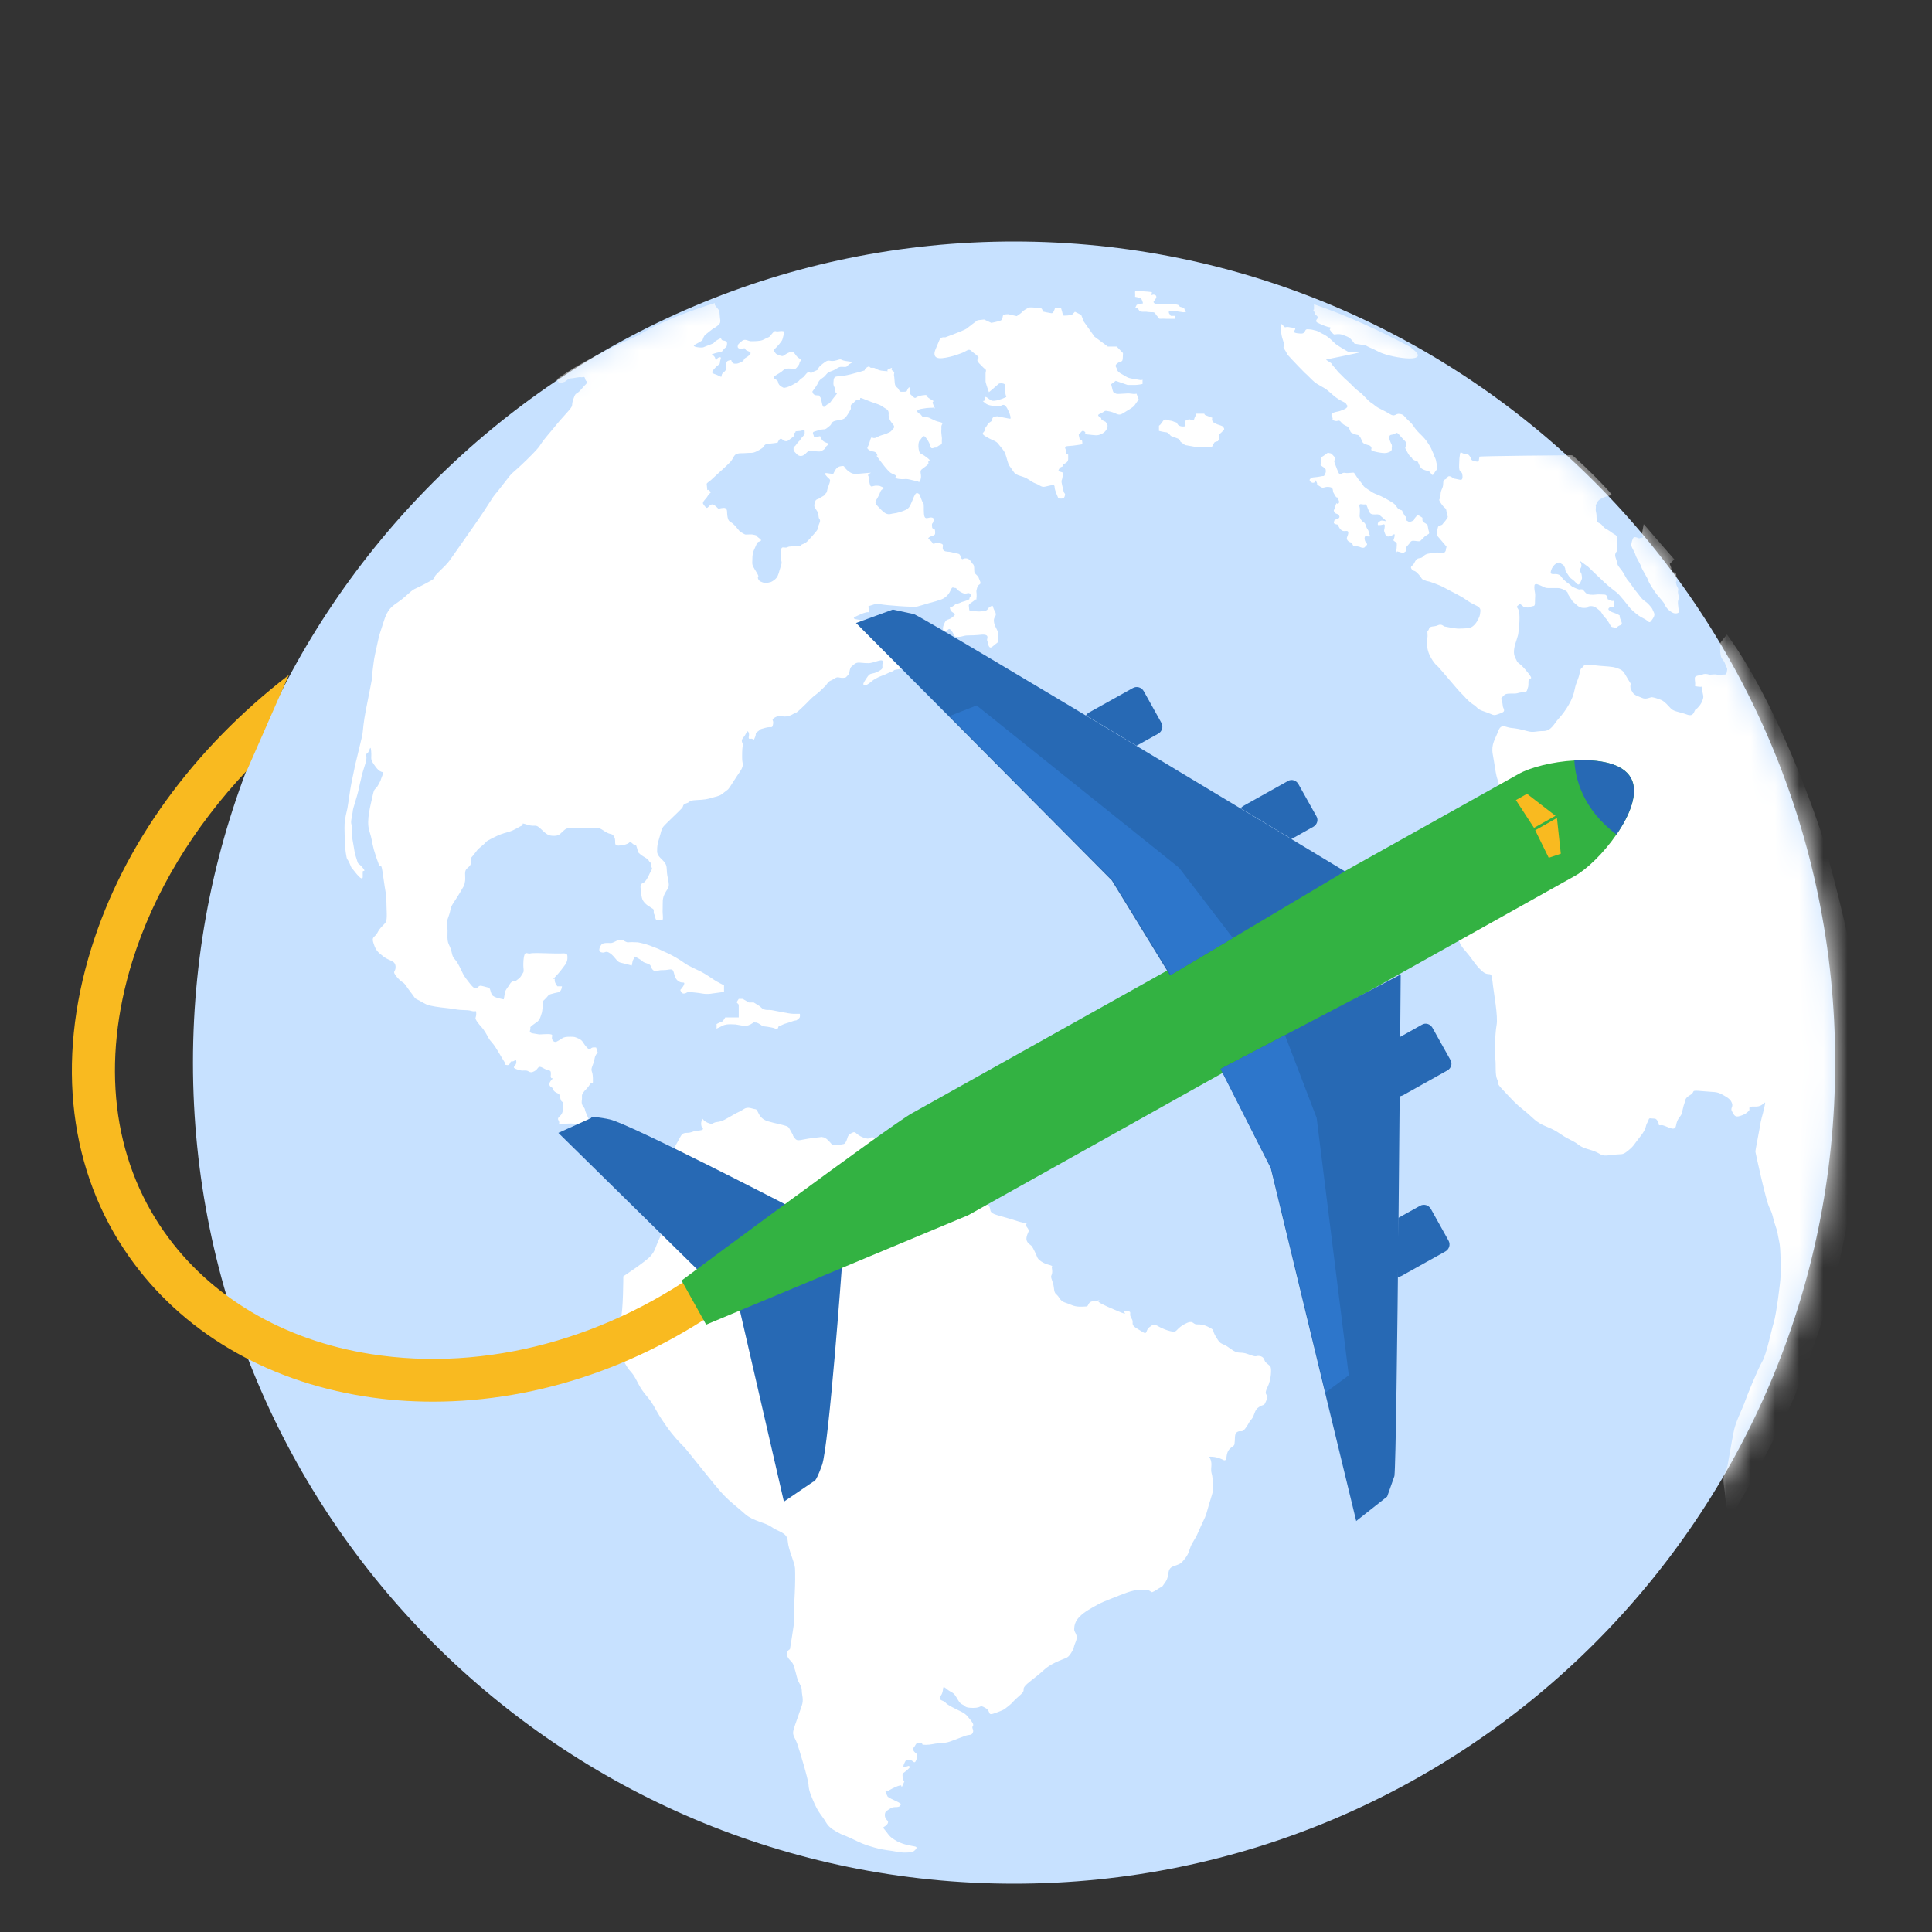 <svg xmlns="http://www.w3.org/2000/svg" fill="none" height="80" viewBox="0 0 80 80" width="80">
<rect x="0" y="0" width="80" height="80" fill="#333333" stroke="none"/>
<path d="M41.99 78C60.768 78 75.99 62.778 75.99 44C75.99 25.222 60.768 10 41.99 10C23.212 10 7.99 25.222 7.99 44C7.99 62.778 23.212 78 41.99 78Z" fill="#C7E1FF" />
<mask height="68" id="mask0_1_16" maskUnits="userSpaceOnUse" style="mask-type:luminance" width="69" x="7" y="10">
<path d="M41.99 78C60.768 78 75.99 62.778 75.99 44C75.99 25.222 60.768 10 41.99 10C23.212 10 7.99 25.222 7.99 44C7.99 62.778 23.212 78 41.99 78Z" fill="white" />
</mask>
<g mask="url(#mask0_1_16)">
<path d="M37.8 76.68C37.8 76.68 38.07 76.5 37.89 76.46C37.71 76.42 37.45 76.4 37.14 76.24C36.84 76.07 36.81 75.99 36.71 75.86C36.61 75.73 36.54 75.68 36.6 75.65C36.66 75.62 36.86 75.48 36.73 75.37C36.6 75.26 36.62 75.03 36.72 74.98C36.82 74.92 36.92 74.83 37.05 74.83C37.18 74.83 37.24 74.82 37.27 74.77C37.3 74.72 37.34 74.71 37.27 74.67C37.2 74.63 37.18 74.61 37.02 74.54C36.86 74.47 36.76 74.4 36.76 74.4C36.69 74.26 36.63 74.15 36.69 74.13C36.75 74.12 36.63 74.24 36.82 74.13C37.01 74.02 37.15 73.96 37.27 73.93C37.39 73.9 37.27 74.15 37.39 73.9C37.5 73.65 37.43 73.77 37.43 73.77C37.43 73.77 37.32 73.48 37.4 73.42C37.49 73.36 37.59 73.27 37.59 73.27L37.66 73.2C37.66 73.2 37.67 73.12 37.63 73.12C37.59 73.12 37.39 73.23 37.41 73.12C37.43 73.01 37.52 72.88 37.52 72.88C37.52 72.88 37.59 72.89 37.69 72.88C37.79 72.87 37.86 73.09 37.94 72.88C38.02 72.67 37.94 72.61 37.94 72.61C37.94 72.61 37.75 72.48 37.83 72.37C37.92 72.26 37.92 72.2 37.97 72.19C38.03 72.18 38.11 72.16 38.17 72.19C38.23 72.22 38.11 72.25 38.34 72.25C38.57 72.25 38.63 72.2 38.93 72.18C39.23 72.16 39.23 72.15 39.43 72.08C39.63 72.01 39.76 71.95 39.96 71.88C40.16 71.81 40.22 71.87 40.28 71.75C40.34 71.63 40.22 71.55 40.28 71.48C40.34 71.41 40.25 71.3 40.17 71.2C40.08 71.1 40.03 70.99 39.81 70.88C39.59 70.77 39.22 70.6 39.15 70.5C39.08 70.4 38.81 70.43 38.96 70.21C39.12 69.99 38.97 69.75 39.18 69.92C39.38 70.09 39.44 70.05 39.55 70.2C39.66 70.35 39.71 70.52 39.85 70.58C39.99 70.64 39.92 70.72 40.3 70.72C40.68 70.72 40.53 70.57 40.8 70.72C41.07 70.87 40.84 71.07 41.22 70.93C41.59 70.79 41.53 70.82 41.75 70.65C41.97 70.48 41.87 70.51 42.23 70.2C42.59 69.89 42.12 70.03 42.72 69.57C43.32 69.11 43.24 69.07 43.7 68.84C44.16 68.62 44.19 68.7 44.35 68.45C44.51 68.2 44.41 68.3 44.54 67.99C44.67 67.68 44.47 67.61 44.48 67.46C44.49 67.31 44.47 67.03 45.07 66.66C45.67 66.3 45.77 66.3 46.33 66.07C46.89 65.85 47 65.83 47.39 65.83C47.78 65.83 47.55 66.05 47.89 65.83C48.23 65.61 48.05 65.79 48.25 65.52C48.45 65.25 48.29 64.97 48.58 64.86C48.87 64.75 48.88 64.78 49.08 64.52C49.28 64.26 49.22 64.14 49.4 63.85C49.57 63.56 49.53 63.64 49.72 63.21C49.91 62.78 49.89 62.92 50.05 62.34C50.21 61.77 50.25 61.84 50.22 61.36C50.19 60.88 50.13 61.08 50.16 60.7C50.19 60.32 49.94 60.31 50.19 60.32C50.43 60.33 50.65 60.45 50.65 60.45C50.65 60.45 50.76 60.52 50.78 60.38C50.8 60.24 50.81 60.07 50.97 59.95C51.13 59.82 51.11 59.88 51.13 59.66C51.14 59.44 51.13 59.34 51.26 59.28C51.39 59.22 51.42 59.35 51.58 59.13C51.74 58.91 51.68 58.93 51.82 58.77C51.96 58.61 51.93 58.39 52.12 58.27C52.31 58.14 52.34 58.23 52.41 58.05C52.48 57.87 52.45 58.02 52.48 57.87C52.51 57.72 52.31 57.79 52.48 57.45C52.65 57.11 52.65 56.67 52.61 56.6C52.57 56.53 52.44 56.45 52.39 56.39C52.35 56.33 52.35 56.18 52.16 56.15C51.97 56.12 52.09 56.23 51.7 56.08C51.31 55.93 51.31 56.12 50.94 55.84C50.57 55.56 50.58 55.74 50.37 55.39C50.15 55.04 50.33 55.1 50.08 54.97C49.84 54.84 49.72 54.84 49.55 54.84C49.38 54.84 49.42 54.62 49.03 54.84C48.64 55.06 48.77 55.2 48.46 55.12C48.14 55.04 47.93 54.9 47.93 54.9C47.93 54.9 47.82 54.84 47.76 54.86C47.7 54.88 47.76 54.83 47.59 54.96C47.42 55.09 47.53 55.3 47.29 55.14C47.05 54.99 46.92 54.94 46.9 54.82C46.89 54.69 46.93 54.72 46.83 54.55C46.73 54.38 46.92 54.31 46.63 54.28C46.34 54.25 46.9 54.55 46.26 54.28C45.61 54.01 45.5 53.93 45.48 53.89C45.47 53.85 45.62 53.81 45.47 53.85C45.31 53.89 45.17 53.86 45.1 53.96C45.03 54.06 45.06 54.1 44.94 54.1C44.82 54.1 44.6 54.14 44.35 54.03C44.11 53.92 43.99 53.95 43.86 53.74C43.73 53.53 43.67 53.63 43.64 53.33C43.61 53.04 43.48 52.91 43.54 52.8C43.6 52.69 43.55 52.48 43.55 52.48C43.55 52.48 43.65 52.42 43.42 52.37C43.19 52.31 42.99 52.17 42.95 52.06C42.91 51.95 42.79 51.7 42.73 51.61C42.67 51.53 42.46 51.46 42.51 51.22C42.56 50.98 42.67 51 42.52 50.81C42.37 50.62 42.68 50.7 42.38 50.63C42.08 50.56 42.33 50.62 41.76 50.45C41.19 50.28 41.02 50.28 41 50.07C40.98 49.86 40.77 49.76 40.56 49.75C40.34 49.74 39.73 49.83 39.6 49.86C39.47 49.89 39.36 49.96 39.23 49.9C39.1 49.84 38.96 49.88 38.83 49.74C38.7 49.6 38.63 49.63 38.63 49.5C38.63 49.37 38.64 49.18 38.5 49.04C38.36 48.9 38.39 48.93 38.21 48.84C38.04 48.76 38.02 48.74 37.79 48.7C37.56 48.66 37.37 48.63 37.35 48.57C37.32 48.51 37.08 48.11 37.11 48C37.14 47.89 37.18 47.82 37.01 47.8C36.84 47.79 36.55 47.98 36.46 47.8C36.37 47.62 36.26 47.58 36.26 47.41C36.26 47.24 36.29 47.16 36.16 47.1C36.03 47.04 36.07 47.23 35.74 47.1C35.41 46.97 35.45 46.83 35.3 46.9C35.14 46.97 35.11 47.04 35.08 47.15C35.05 47.26 34.99 47.36 34.94 47.37C34.88 47.38 34.51 47.47 34.44 47.38C34.37 47.3 34.21 47.1 34.08 47.09C33.95 47.08 34.22 47.06 33.68 47.12C33.13 47.18 33.03 47.3 32.9 47.12C32.77 46.94 32.91 47.12 32.77 46.88C32.63 46.65 32.7 46.66 32.4 46.58C32.1 46.5 32.23 46.55 31.8 46.43C31.37 46.3 31.41 45.94 31.28 45.93C31.15 45.92 30.98 45.8 30.79 45.93C30.6 46.06 30.62 46.01 30.35 46.17C30.08 46.32 29.92 46.44 29.69 46.46C29.46 46.49 29.55 46.59 29.3 46.49C29.06 46.39 29.11 46.24 29.06 46.39C29 46.54 29.06 46.67 29.06 46.67C29.06 46.67 29.22 46.78 28.97 46.81C28.73 46.84 28.86 46.8 28.63 46.88C28.4 46.96 28.3 46.81 28.14 47.13C27.98 47.45 27.91 47.45 27.9 47.75C27.89 48.04 27.96 47.69 27.9 48.37C27.84 49.05 27.96 49.08 27.81 49.63C27.67 50.18 27.67 50.39 27.55 50.68C27.44 50.97 27.41 51.06 27.26 51.38C27.12 51.7 27.13 51.79 26.94 52.01C26.75 52.23 25.81 52.85 25.81 52.85C25.81 52.85 25.81 54.29 25.7 54.64C25.59 54.99 25.51 55.45 25.61 55.73C25.71 56.01 25.74 56.23 25.94 56.56C26.14 56.88 26.16 56.76 26.41 57.26C26.67 57.76 26.81 57.78 27.06 58.2C27.3 58.62 27.29 58.62 27.59 59.05C27.89 59.48 28.15 59.74 28.31 59.9C28.47 60.06 29.62 61.55 29.96 61.9C30.3 62.25 30.53 62.4 30.86 62.7C31.19 62.99 31.69 63.04 31.95 63.23C32.21 63.43 32.6 63.44 32.62 63.82C32.65 64.2 32.91 64.7 32.92 64.94C32.93 65.18 32.93 65.54 32.91 65.96C32.88 66.38 32.88 67.05 32.88 67.16C32.88 67.27 32.71 68.29 32.71 68.29C32.71 68.29 32.51 68.39 32.6 68.58C32.69 68.78 32.82 68.79 32.87 68.99C32.93 69.19 32.94 69.2 33 69.45C33.06 69.7 33.2 69.8 33.2 70C33.2 70.2 33.29 70.36 33.2 70.63C33.11 70.9 33.06 71.02 33.03 71.12C33 71.22 32.84 71.61 32.84 71.75C32.84 71.89 32.94 72 33.01 72.2C33.08 72.4 33.47 73.67 33.48 73.91C33.49 74.15 33.59 74.37 33.72 74.67C33.85 74.96 33.92 75.05 34.08 75.27C34.24 75.49 34.24 75.62 34.61 75.83C34.98 76.04 34.83 75.93 35.24 76.12C35.66 76.32 35.74 76.37 36.2 76.5C36.66 76.63 36.82 76.61 37.16 76.68C37.5 76.75 37.79 76.68 37.79 76.68H37.8Z" fill="white" />
<path d="M27.16 48.34C27.16 48.34 27.39 48.36 27.41 48.34C27.43 48.32 27.49 48.18 27.49 48.14C27.49 48.1 27.33 47.95 27.33 47.95C27.33 47.95 27.15 47.79 27.17 47.73C27.19 47.67 26.99 47.43 26.99 47.43L27.05 47.14L26.99 47.1C26.99 47.1 26.72 47.04 26.59 47.1C26.46 47.16 26.32 47.22 26.32 47.22C26.32 47.22 26.18 47.08 26.15 47.08C26.12 47.08 25.97 46.99 25.95 47.08C25.93 47.17 25.97 47.17 25.95 47.28C25.93 47.39 25.93 47.44 25.84 47.48C25.75 47.52 25.67 47.41 25.67 47.41C25.67 47.41 25.67 47.38 25.52 47.41C25.37 47.44 25.27 47.74 25.23 47.47C25.19 47.2 25.25 47.2 25.23 47.09C25.21 46.98 25.19 46.9 25.14 46.88C25.1 46.86 24.99 46.94 24.92 46.88C24.85 46.82 24.7 46.69 24.66 46.64C24.62 46.59 24.44 46.49 24.39 46.37C24.34 46.24 24.23 46.03 24.22 45.94C24.21 45.85 24.06 45.79 24.09 45.58C24.12 45.37 24.06 45.38 24.15 45.24C24.25 45.1 24.32 45.08 24.43 44.9C24.54 44.72 24.56 45.01 24.55 44.64C24.54 44.27 24.43 44.4 24.54 44.11C24.65 43.83 24.6 43.81 24.67 43.69C24.73 43.57 24.78 43.63 24.72 43.5C24.67 43.37 24.74 43.37 24.58 43.37C24.42 43.37 24.46 43.55 24.29 43.36C24.12 43.17 24.15 43.1 23.97 43.01C23.79 42.93 23.78 42.93 23.63 42.93C23.48 42.93 23.37 42.93 23.27 43C23.17 43.07 23.05 43.13 23.05 43.13C23.05 43.13 22.94 43.19 22.87 43.05C22.8 42.91 22.99 42.82 22.69 42.82C22.39 42.82 22.36 42.85 22.25 42.82C22.14 42.79 21.89 42.81 21.95 42.66C22 42.51 21.89 42.58 22.05 42.45C22.21 42.32 22.31 42.32 22.39 42.08C22.48 41.84 22.44 41.82 22.48 41.68C22.51 41.54 22.4 41.51 22.56 41.38C22.71 41.24 22.68 41.2 22.82 41.16C22.913 41.133 23.01 41.11 23.11 41.09C23.26 41.06 23.27 40.84 23.27 40.84H23.08C23.08 40.84 22.95 40.68 22.97 40.57C22.99 40.45 22.79 40.66 22.99 40.45C23.19 40.24 23.28 40.11 23.4 39.95C23.52 39.78 23.5 39.62 23.49 39.56C23.48 39.5 23.45 39.49 23.38 39.48C23.32 39.47 23.3 39.49 22.9 39.48C22.49 39.47 22.07 39.45 21.96 39.48C21.85 39.51 21.77 39.4 21.72 39.53C21.67 39.67 21.67 39.87 21.67 39.98C21.67 40.09 21.7 40.2 21.67 40.26C21.64 40.32 21.54 40.48 21.51 40.5C21.48 40.52 21.34 40.63 21.34 40.63C21.34 40.63 21.2 40.59 21.11 40.75C21.02 40.91 20.93 40.97 20.91 41.1C20.89 41.23 20.86 41.38 20.86 41.38C20.86 41.38 20.43 41.32 20.36 41.18C20.3 41.04 20.3 40.9 20.22 40.89C20.14 40.88 20.12 40.86 19.93 40.82C19.74 40.78 19.78 41.14 19.46 40.73C19.14 40.32 19.24 40.45 19.03 40.03C18.82 39.61 18.77 39.77 18.7 39.42C18.62 39.07 18.51 39.14 18.53 38.68C18.55 38.23 18.44 38.3 18.57 37.96C18.7 37.61 18.6 37.64 18.82 37.32C19.04 36.99 19.18 36.73 19.18 36.73C19.18 36.73 19.23 36.69 19.26 36.47C19.28 36.25 19.21 36.07 19.34 35.96C19.47 35.84 19.49 35.84 19.51 35.67C19.53 35.49 19.42 35.62 19.61 35.4C19.79 35.18 19.71 35.23 19.95 35.03C20.2 34.83 20.04 34.88 20.38 34.71C20.72 34.54 20.77 34.53 21.05 34.45C21.33 34.37 21.49 34.23 21.61 34.19C21.73 34.15 21.49 34.04 21.84 34.15C22.18 34.26 22.15 34.09 22.39 34.32C22.63 34.55 22.71 34.61 22.93 34.61C23.15 34.61 23.18 34.54 23.31 34.42C23.44 34.3 23.49 34.28 23.71 34.29C23.93 34.3 23.65 34.31 24.04 34.3C24.44 34.29 24.34 34.28 24.58 34.29C24.82 34.3 24.8 34.26 25.05 34.43C25.31 34.6 25.34 34.47 25.44 34.67C25.54 34.87 25.33 35.07 25.76 35C26.19 34.93 26.01 34.77 26.19 34.93C26.37 35.09 26.31 34.91 26.37 35.09C26.43 35.27 26.38 35.27 26.52 35.38C26.66 35.5 26.8 35.53 26.86 35.63C26.92 35.74 26.97 35.7 26.96 35.83C26.95 35.96 27.06 35.89 26.95 36.08C26.84 36.27 26.89 36.24 26.75 36.45C26.61 36.66 26.49 36.49 26.53 36.83C26.57 37.17 26.57 37.25 26.71 37.4C26.85 37.55 27.07 37.62 27.07 37.68C27.07 37.74 27.06 37.82 27.1 37.88C27.14 37.94 27.12 38.14 27.25 38.1C27.38 38.06 27.45 38.17 27.45 38.01C27.45 37.85 27.43 37.85 27.44 37.6C27.45 37.35 27.41 37.22 27.54 36.98C27.67 36.74 27.74 36.78 27.66 36.39C27.57 36 27.65 35.91 27.54 35.74C27.43 35.57 27.21 35.47 27.21 35.25C27.21 35.03 27.22 34.96 27.3 34.7C27.38 34.44 27.38 34.35 27.46 34.24C27.55 34.12 28.16 33.56 28.24 33.46C28.32 33.37 28.24 33.32 28.43 33.26C28.62 33.2 28.47 33.15 28.83 33.13C29.19 33.11 29.27 33.1 29.53 33.02C29.79 32.95 29.82 32.95 30 32.8C30.18 32.65 30.11 32.77 30.37 32.36C30.63 31.95 30.69 31.91 30.74 31.76C30.79 31.61 30.73 31.65 30.73 31.34C30.73 31.03 30.74 30.97 30.76 30.87C30.78 30.76 30.64 30.7 30.78 30.54C30.92 30.38 30.93 30.19 31 30.33C31.06 30.47 30.92 30.62 31.09 30.59C31.25 30.56 31.15 30.78 31.25 30.56C31.35 30.34 31.23 30.39 31.39 30.28C31.55 30.17 31.4 30.22 31.68 30.14C31.96 30.06 31.97 30.19 32.01 29.99C32.05 29.79 31.91 29.83 32.07 29.72C32.23 29.61 32.38 29.67 32.48 29.67C32.58 29.67 32.71 29.65 32.85 29.56C32.99 29.48 32.93 29.57 33.19 29.32C33.46 29.07 33.57 28.92 33.76 28.78C33.95 28.64 34.07 28.5 34.15 28.43C34.23 28.37 34.27 28.23 34.4 28.18C34.53 28.13 34.62 28.02 34.73 28.05C34.85 28.08 34.98 28.07 35.02 28.05C35.06 28.02 35.16 27.9 35.16 27.9C35.16 27.9 35.19 27.64 35.26 27.6C35.32 27.56 35.4 27.45 35.52 27.44C35.64 27.43 35.72 27.46 35.96 27.46C36.2 27.46 36.61 27.21 36.55 27.44C36.5 27.66 36.63 27.66 36.37 27.8C36.11 27.94 36.05 27.84 35.93 28.01C35.81 28.18 35.76 28.27 35.75 28.31C35.74 28.35 35.77 28.38 35.85 28.37C35.93 28.36 36.16 28.16 36.16 28.16C36.16 28.16 36.36 28.03 36.52 27.98C36.68 27.93 36.81 27.84 36.95 27.8C37.09 27.76 36.85 27.75 37.37 27.69C37.89 27.63 38.1 27.56 38.18 27.52C38.26 27.48 38.29 27.45 38.31 27.39C38.33 27.33 38.31 27.35 38.39 27.23C38.47 27.11 38.66 26.96 38.66 26.96C38.66 26.96 38.85 26.77 38.66 26.8C38.47 26.83 38.6 26.89 38.36 26.8C38.12 26.71 38.2 26.61 38.09 26.64C37.98 26.66 38.06 26.56 37.94 26.72C37.82 26.89 37.79 26.93 37.68 27.06C37.57 27.19 37.72 27.21 37.46 27.23C37.2 27.25 37.05 27.47 36.88 27.21C36.71 26.95 36.68 27.01 36.66 26.82C36.64 26.63 36.49 26.67 36.63 26.44C36.77 26.21 36.85 26.09 36.88 26.02C36.91 25.95 36.96 25.91 36.96 25.81C36.96 25.71 37.18 25.6 36.94 25.63C36.7 25.66 36.82 25.67 36.43 25.7C36.04 25.73 35.89 25.72 35.67 25.68C35.45 25.64 35.22 25.63 35.45 25.52C35.68 25.41 35.71 25.4 35.85 25.36C35.99 25.32 36.01 25.41 36 25.27C35.99 25.12 35.86 25.13 36.06 25.07C36.26 25.01 36.28 24.98 36.46 25.02C36.64 25.06 37.88 25.16 38 25.11C38.12 25.07 38.23 25.05 38.38 25C38.53 24.95 38.76 24.9 38.83 24.87C38.91 24.84 39.07 24.82 39.23 24.65C39.39 24.48 39.38 24.29 39.48 24.33C39.58 24.37 39.56 24.31 39.63 24.4C39.71 24.49 39.87 24.57 39.94 24.58C40.02 24.59 40.12 24.52 40.17 24.59C40.21 24.66 40.25 24.61 40.17 24.72C40.09 24.83 40.22 24.78 40.04 24.86C39.86 24.93 39.9 24.89 39.73 24.97C39.56 25.04 39.62 24.97 39.49 25.08C39.36 25.19 39.3 25.07 39.35 25.24C39.4 25.41 39.66 25.37 39.47 25.53C39.28 25.7 39.2 25.61 39.13 25.76C39.05 25.91 39.05 25.98 39.05 25.98C39.05 25.98 39.01 26.13 39.14 26.13C39.27 26.13 39.27 25.94 39.41 26.13C39.55 26.32 39.45 26.37 39.67 26.37C39.89 26.37 39.85 26.31 40.12 26.31C40.39 26.31 40.65 26.28 40.65 26.28C40.65 26.28 40.84 26.26 40.88 26.34C40.91 26.42 40.85 26.48 40.88 26.53C40.91 26.58 40.92 26.93 41.1 26.77C41.28 26.61 41.35 26.61 41.34 26.51C41.33 26.4 41.38 26.26 41.28 26.07C41.17 25.88 41.14 25.73 41.16 25.63C41.18 25.52 41.3 25.49 41.19 25.3C41.08 25.11 41.15 25.04 41.02 25.11C40.89 25.18 40.92 25.23 40.85 25.27C40.78 25.31 40.67 25.31 40.67 25.31C40.67 25.31 40.52 25.33 40.4 25.31C40.28 25.29 40.13 25.35 40.13 25.22C40.13 25.09 40.08 25.06 40.17 24.99C40.27 24.92 40.37 24.85 40.39 24.82C40.4 24.79 40.43 24.93 40.44 24.7C40.45 24.48 40.4 24.54 40.46 24.34C40.52 24.14 40.65 24.24 40.58 24.06C40.5 23.88 40.54 23.91 40.45 23.82C40.36 23.73 40.34 23.73 40.34 23.59C40.34 23.45 40.33 23.39 40.28 23.35C40.23 23.31 40.17 23.13 40.01 23.12C39.85 23.11 39.87 23.2 39.81 23.12C39.75 23.04 39.79 22.94 39.64 22.92C39.49 22.9 39.42 22.86 39.32 22.85C39.22 22.84 39.07 22.85 39.04 22.73C39.01 22.61 39.14 22.52 38.87 22.49C38.6 22.46 38.71 22.61 38.6 22.46C38.49 22.31 38.38 22.32 38.47 22.25C38.56 22.18 38.71 22.19 38.72 22.1C38.73 22.02 38.71 21.93 38.71 21.93C38.71 21.93 38.6 21.88 38.6 21.85C38.6 21.82 38.57 21.7 38.61 21.67C38.65 21.64 38.67 21.49 38.67 21.49C38.67 21.49 38.64 21.41 38.51 21.43C38.38 21.45 38.28 21.52 38.26 21.28C38.24 21.04 38.27 20.88 38.23 20.84C38.19 20.8 38.08 20.48 38.08 20.48C38.08 20.48 37.96 20.34 37.89 20.48C37.81 20.62 37.84 20.6 37.76 20.77C37.68 20.95 37.66 21.03 37.51 21.11C37.36 21.18 37.13 21.25 37 21.26C36.87 21.27 36.75 21.38 36.5 21.12C36.25 20.87 36.21 20.82 36.28 20.71C36.35 20.6 36.41 20.48 36.46 20.35C36.51 20.22 36.7 20.23 36.54 20.17C36.38 20.11 36.48 20.12 36.3 20.11C36.12 20.1 36.06 20.24 36.01 20.02C35.96 19.8 36.05 19.84 35.96 19.72C35.86 19.59 36.3 19.55 35.86 19.59C35.42 19.63 35.34 19.64 35.22 19.57C35.1 19.5 35.16 19.54 35.04 19.43C34.92 19.31 35 19.27 34.79 19.31C34.59 19.35 34.54 19.58 34.51 19.6C34.48 19.62 34.63 19.62 34.48 19.62C34.33 19.62 34.08 19.53 34.18 19.66C34.28 19.8 34.36 19.82 34.37 19.88C34.38 19.94 34.32 20.08 34.32 20.08C34.32 20.08 34.29 20.19 34.27 20.23C34.25 20.27 34.25 20.38 34.21 20.41C34.17 20.44 34.19 20.47 34.12 20.52C34.06 20.56 33.97 20.6 33.92 20.64C33.87 20.67 33.8 20.67 33.77 20.73C33.74 20.79 33.71 20.9 33.72 20.96C33.73 21.02 33.86 21.19 33.87 21.23C33.88 21.27 33.89 21.3 33.9 21.41C33.91 21.52 34.01 21.49 33.92 21.69C33.83 21.89 33.96 21.83 33.69 22.13C33.42 22.43 33.4 22.47 33.24 22.53C33.08 22.59 33.23 22.61 33.01 22.62C32.79 22.63 32.7 22.61 32.6 22.66C32.5 22.71 32.37 22.6 32.35 22.74C32.33 22.89 32.33 22.74 32.33 23.02C32.33 23.3 32.41 23.21 32.33 23.45C32.25 23.69 32.24 23.82 32.15 23.93C32.06 24.04 31.92 24.1 31.92 24.1C31.92 24.1 31.72 24.16 31.63 24.13C31.54 24.1 31.43 24.08 31.39 23.96C31.35 23.84 31.47 23.94 31.34 23.72C31.21 23.5 31.14 23.43 31.15 23.27C31.16 23.11 31.14 22.97 31.21 22.8C31.29 22.63 31.33 22.5 31.38 22.45C31.43 22.41 31.62 22.41 31.43 22.28C31.25 22.15 31.4 22.19 31.25 22.15C31.1 22.12 31.17 22.13 31.01 22.13C30.85 22.13 30.89 22.16 30.74 22.07C30.59 21.98 30.68 22.05 30.48 21.82C30.29 21.59 30.21 21.63 30.16 21.52C30.11 21.4 30.12 21.32 30.11 21.27C30.1 21.22 30.14 21.02 29.96 21.03C29.78 21.04 29.77 21.09 29.72 21.04C29.67 20.99 29.55 20.86 29.46 20.89C29.37 20.92 29.32 21.03 29.27 21.03C29.22 21.03 29.12 20.87 29.12 20.87C29.12 20.87 29.07 20.83 29.17 20.71C29.28 20.59 29.29 20.56 29.34 20.48C29.39 20.4 29.48 20.43 29.38 20.32C29.28 20.21 29.29 20.39 29.28 20.21C29.27 20.03 29.23 20.04 29.32 19.97C29.42 19.9 29.43 19.89 29.6 19.73C29.77 19.57 29.83 19.52 29.95 19.41C30.07 19.3 30.11 19.26 30.24 19.13C30.37 18.99 30.38 18.83 30.52 18.79C30.66 18.75 30.68 18.78 30.89 18.76C31.09 18.74 31.15 18.78 31.33 18.69C31.51 18.6 31.57 18.55 31.6 18.52C31.63 18.49 31.65 18.39 31.79 18.38C31.93 18.37 32.2 18.33 32.2 18.33C32.2 18.33 32.28 18.11 32.37 18.18L32.47 18.25C32.47 18.25 32.57 18.3 32.64 18.24C32.72 18.18 32.88 18.07 32.88 18.04C32.88 18.01 32.83 17.98 32.91 17.92C33 17.87 32.85 17.86 33.06 17.85C33.27 17.84 33.3 17.76 33.31 17.79C33.32 17.82 33.32 17.88 33.32 17.95C33.32 18.02 33.2 18.1 33.15 18.19C33.1 18.28 33.07 18.26 32.97 18.41C32.87 18.56 32.87 18.43 32.86 18.56C32.85 18.69 32.9 18.7 32.97 18.78C33.03 18.86 33.15 18.92 33.27 18.85C33.39 18.79 33.42 18.67 33.55 18.67C33.68 18.67 33.91 18.71 33.97 18.69C34.03 18.67 34.16 18.61 34.19 18.52C34.21 18.44 34.42 18.39 34.21 18.33C34.01 18.27 33.96 18.06 33.96 18.06C33.96 18.06 33.7 18.13 33.7 18.07C33.7 18.01 33.6 17.9 33.72 17.87C33.84 17.84 33.97 17.78 34.09 17.78C34.21 17.78 34.23 17.73 34.35 17.64C34.47 17.55 34.39 17.47 34.61 17.42C34.83 17.37 34.94 17.39 35.04 17.25C35.14 17.11 35.18 17.03 35.22 16.96C35.26 16.89 35.18 16.79 35.28 16.73C35.39 16.67 35.4 16.55 35.56 16.55C35.72 16.55 35.46 16.39 35.84 16.55C36.22 16.71 36.37 16.72 36.52 16.82C36.67 16.93 36.76 16.94 36.79 17.05C36.82 17.16 36.76 17.17 36.84 17.37C36.93 17.57 37.1 17.63 36.99 17.75C36.88 17.87 36.91 17.87 36.72 17.95C36.53 18.03 36.5 18 36.3 18.11C36.1 18.22 36.1 17.97 36.02 18.27C35.94 18.57 35.85 18.53 35.98 18.63C36.11 18.73 36.26 18.65 36.32 18.82C36.38 18.99 36.15 18.68 36.44 19.07C36.73 19.46 36.83 19.54 36.88 19.58C36.93 19.62 37.08 19.65 37.1 19.71C37.11 19.76 36.99 19.79 37.21 19.83C37.43 19.86 37.47 19.82 37.59 19.84C37.71 19.86 37.91 19.92 37.97 19.92C38.03 19.92 38.06 20.04 38.12 19.85C38.18 19.66 38.06 19.53 38.16 19.44C38.27 19.35 38.38 19.28 38.4 19.25C38.42 19.22 38.46 19.25 38.44 19.14C38.42 19.03 38.6 19.12 38.4 18.96C38.2 18.8 38.14 18.81 38.09 18.75C38.04 18.69 38.03 18.5 38.03 18.5C38.03 18.5 38.02 18.29 38.09 18.23C38.16 18.17 38.22 17.98 38.32 18.1C38.42 18.23 38.38 18.17 38.46 18.31C38.54 18.45 38.5 18.61 38.66 18.55C38.82 18.49 38.68 18.6 38.82 18.49C38.96 18.38 39.01 18.45 39 18.29C38.99 18.13 39.02 18.25 38.99 18.03C38.96 17.81 38.99 17.81 38.98 17.68C38.97 17.55 39.13 17.52 38.89 17.47C38.65 17.42 38.5 17.28 38.39 17.28C38.28 17.28 38.21 17.27 38.21 17.27L38.12 17.16C38.12 17.16 37.79 17 38.15 16.93C38.52 16.86 38.58 16.9 38.63 16.88C38.68 16.86 38.77 17.02 38.65 16.77C38.53 16.53 38.81 16.69 38.53 16.53C38.25 16.37 38.49 16.33 38.19 16.37C37.89 16.41 37.94 16.55 37.81 16.43L37.68 16.31C37.68 16.31 37.7 15.95 37.62 16.06C37.53 16.17 37.59 16.22 37.45 16.22C37.31 16.22 37.28 16.25 37.22 16.14C37.17 16.02 37.07 16.05 37.05 15.86C37.03 15.67 37.04 15.66 37.02 15.56C37 15.45 37.08 15.43 36.96 15.35C36.83 15.27 37.06 15.17 36.83 15.27C36.6 15.36 36.94 15.39 36.6 15.36C36.27 15.34 36.28 15.21 36.12 15.23C35.96 15.25 36.06 15.1 35.87 15.23C35.69 15.36 35.98 15.29 35.63 15.39C35.28 15.49 35.12 15.53 34.93 15.56C34.74 15.59 34.59 15.57 34.55 15.64C34.52 15.71 34.52 15.67 34.51 15.85C34.5 16.03 34.6 16.03 34.59 16.19C34.58 16.35 34.77 16.17 34.57 16.41C34.37 16.65 34.4 16.68 34.29 16.73C34.18 16.77 34.11 16.96 34.05 16.76C34 16.56 34 16.47 33.95 16.43C33.91 16.4 33.99 16.37 33.82 16.37C33.65 16.37 33.64 16.21 33.64 16.21C33.64 16.21 33.79 16.01 33.84 15.92C33.89 15.83 33.89 15.76 34.06 15.65C34.23 15.54 34.2 15.44 34.42 15.37C34.64 15.3 34.7 15.18 34.85 15.19C35 15.19 35.04 15.22 35.11 15.13C35.17 15.04 35.45 15 35.1 14.96C34.74 14.92 34.91 14.83 34.64 14.92C34.37 15 34.34 14.87 34.18 14.98C34.02 15.09 33.92 15.18 33.89 15.24C33.86 15.3 33.92 15.29 33.78 15.35C33.64 15.4 33.63 15.44 33.58 15.44C33.53 15.44 33.5 15.35 33.39 15.47C33.27 15.6 33.36 15.55 33.19 15.67C33.02 15.79 33.19 15.72 32.9 15.89C32.61 16.06 32.46 16.06 32.46 16.06C32.46 16.06 32.24 15.99 32.22 15.83C32.2 15.67 31.85 15.69 32.19 15.5C32.53 15.31 32.41 15.26 32.66 15.26C32.91 15.26 32.91 15.32 33 15.21C33.1 15.09 33.1 15.07 33.11 15.01C33.12 14.95 33.24 14.92 33.08 14.83C32.92 14.74 32.9 14.5 32.71 14.58C32.53 14.65 32.48 14.72 32.42 14.74C32.36 14.76 32.14 14.68 32.11 14.62C32.08 14.56 31.98 14.55 32.08 14.45C32.18 14.36 32.38 14.13 32.4 14.05C32.42 13.97 32.5 13.73 32.45 13.72C32.41 13.71 32.37 13.7 32.23 13.72C32.09 13.74 32.12 13.66 32.01 13.77C31.9 13.88 31.92 13.93 31.79 13.98C31.66 14.03 31.61 14.09 31.46 14.11C31.31 14.13 31.19 14.13 31.09 14.13C30.99 14.13 30.84 14 30.71 14.13C30.58 14.26 30.58 14.21 30.55 14.32C30.52 14.43 30.64 14.45 30.72 14.44C30.81 14.43 30.84 14.39 30.87 14.47C30.9 14.55 31.17 14.55 31.05 14.68C30.93 14.81 30.87 14.8 30.82 14.86C30.78 14.92 30.82 14.93 30.7 14.99C30.58 15.04 30.54 15.07 30.42 15.06C30.3 15.05 30.28 14.91 30.28 14.91C30.28 14.91 30.08 14.92 30.08 15.02V15.24C30.08 15.29 30.05 15.35 29.94 15.44C29.82 15.53 29.96 15.67 29.76 15.56C29.56 15.45 29.38 15.49 29.57 15.28C29.75 15.07 29.81 15.11 29.81 15.01C29.81 14.91 29.92 14.75 29.77 14.8C29.62 14.85 29.67 15.06 29.62 14.85C29.57 14.64 29.34 14.72 29.57 14.64C29.8 14.56 29.88 14.61 29.95 14.49C30.03 14.37 30.08 14.41 30.1 14.29C30.12 14.17 30.1 14.12 29.95 14.1C29.8 14.08 29.95 13.93 29.7 14.08C29.45 14.23 29.68 14.17 29.38 14.28C29.08 14.39 29.18 14.37 29.08 14.39C28.98 14.4 28.63 14.36 28.76 14.28C28.89 14.21 29.07 14.11 29.09 14.08C29.11 14.05 29.12 13.93 29.22 13.85C29.32 13.77 29.49 13.63 29.56 13.59C29.64 13.55 29.81 13.43 29.82 13.35C29.83 13.27 29.83 13.31 29.81 13.14C29.79 12.97 29.79 12.87 29.79 12.87L29.6 12.63V12.55C29.6 12.55 27.69 13.1 26.42 13.89C26.42 13.89 24.27 14.82 23.05 15.71L23.16 15.87C23.16 15.87 23.32 15.83 23.38 15.81C23.43 15.79 23.53 15.67 23.62 15.67C23.71 15.67 23.99 15.6 24.06 15.62C24.14 15.64 24.2 15.55 24.23 15.69C24.26 15.83 24.38 15.78 24.26 15.91C24.14 16.04 24.29 15.86 24.06 16.13C23.82 16.4 23.86 16.19 23.74 16.53C23.62 16.87 23.82 16.71 23.42 17.15C23.02 17.59 23.13 17.49 22.67 18.03C22.21 18.58 22.53 18.33 21.81 19.04C21.09 19.74 21.3 19.44 20.86 20.02C20.42 20.6 20.55 20.36 20.25 20.84C19.95 21.32 19.6 21.8 19.55 21.88C19.5 21.96 18.85 22.87 18.68 23.12C18.51 23.37 18.38 23.47 18.11 23.74C17.84 24.01 18.19 23.86 17.63 24.16C17.07 24.46 17.22 24.3 16.79 24.69C16.36 25.08 16.11 25.04 15.9 25.7C15.69 26.36 15.73 26.17 15.6 26.77C15.47 27.37 15.5 27.23 15.44 27.68C15.38 28.13 15.48 27.74 15.33 28.49C15.18 29.24 15.09 29.67 15.05 30.03C15.01 30.39 15.03 30.35 14.93 30.75C14.83 31.16 14.73 31.6 14.7 31.7C14.68 31.79 14.68 31.83 14.6 32.19C14.52 32.55 14.47 32.9 14.43 33.19C14.39 33.47 14.39 33.46 14.32 33.76C14.26 34.05 14.26 34.17 14.27 34.53C14.28 34.89 14.27 34.98 14.32 35.32C14.37 35.66 14.37 35.51 14.48 35.76C14.59 36.01 14.48 35.82 14.71 36.12C14.94 36.41 15.02 36.42 15.02 36.31V36.09C15.02 36.03 15.19 36.13 15 35.91C14.81 35.69 14.85 35.86 14.76 35.55C14.67 35.25 14.72 35.5 14.65 35.07C14.58 34.64 14.59 34.85 14.59 34.44C14.59 34.03 14.49 34.22 14.57 33.82C14.65 33.42 14.56 33.69 14.71 33.2C14.86 32.71 14.83 32.76 14.91 32.42C15 32.08 14.94 32.22 15.03 31.94C15.12 31.66 15.15 31.56 15.17 31.43C15.19 31.29 15.12 31.24 15.21 31.19C15.3 31.14 15.34 30.77 15.37 31.11C15.4 31.45 15.29 31.4 15.56 31.76C15.83 32.12 15.94 31.84 15.83 32.12C15.72 32.39 15.81 32.23 15.67 32.49C15.53 32.75 15.51 32.57 15.43 32.95C15.35 33.33 15.16 33.97 15.29 34.39C15.42 34.81 15.39 34.84 15.48 35.18C15.547 35.407 15.613 35.607 15.68 35.78C15.79 36.04 15.77 35.58 15.87 36.31C15.97 37.04 16 37.01 16 37.32C16 37.63 16.05 38.07 15.97 38.19C15.88 38.32 15.74 38.4 15.63 38.62C15.51 38.84 15.37 38.77 15.47 39.07C15.57 39.37 15.64 39.42 15.88 39.61C16.12 39.8 16.36 39.76 16.38 40.02C16.39 40.28 16.21 40.18 16.43 40.45C16.66 40.72 16.68 40.63 16.8 40.8C16.92 40.97 16.91 40.96 17.07 41.17C17.23 41.38 17.13 41.31 17.38 41.44C17.63 41.58 17.65 41.62 18.02 41.68C18.39 41.74 18.49 41.73 18.84 41.79C19.19 41.85 19.31 41.8 19.52 41.86C19.72 41.92 19.72 41.79 19.72 41.98C19.72 42.17 19.63 42.12 19.76 42.31C19.89 42.5 19.96 42.52 20.1 42.75C20.24 42.98 20.21 42.99 20.38 43.18C20.55 43.37 20.78 43.82 20.88 43.96C20.98 44.1 20.8 44.07 20.98 44.1C21.15 44.13 21.1 43.93 21.2 43.95C21.3 43.97 21.38 43.8 21.38 43.98C21.38 44.16 21.15 44.18 21.38 44.27C21.61 44.36 21.67 44.32 21.79 44.33C21.91 44.34 21.93 44.46 22.12 44.36C22.31 44.27 22.25 44.09 22.48 44.22C22.71 44.36 22.8 44.28 22.81 44.42C22.82 44.56 22.78 44.57 22.82 44.63C22.86 44.69 22.95 44.59 22.86 44.69C22.77 44.79 22.75 44.83 22.75 44.91C22.75 44.99 22.88 45.05 22.88 45.05C22.88 45.05 22.89 45.14 22.98 45.21C23.07 45.27 23.16 45.29 23.17 45.35C23.18 45.41 23.16 45.33 23.21 45.51C23.26 45.69 23.32 45.55 23.31 45.76C23.3 45.97 23.33 45.93 23.28 46.08C23.23 46.23 23.04 46.26 23.13 46.4C23.22 46.54 23.03 46.59 23.28 46.55C23.53 46.51 23.75 46.51 23.86 46.56C23.97 46.61 24.17 46.69 24.27 46.82C24.37 46.96 24.47 46.93 24.47 47.06C24.47 47.19 24.45 47.21 24.48 47.31C24.51 47.41 24.48 47.4 24.58 47.48C24.68 47.55 24.74 47.53 24.75 47.61C24.76 47.68 24.72 47.65 24.79 47.78C24.87 47.91 24.9 47.94 24.98 47.97C25.07 48 25.24 47.99 25.28 48.09C25.32 48.19 25.34 48.23 25.41 48.29C25.47 48.35 25.39 48.29 25.54 48.37C25.69 48.45 25.77 48.45 25.82 48.54C25.87 48.62 25.78 48.67 25.93 48.63C26.08 48.6 26.1 48.69 26.12 48.58C26.14 48.46 26.22 48.55 26.15 48.4C26.08 48.25 26.21 48.31 26.05 48.2C25.89 48.09 25.85 48.02 25.91 47.99C25.97 47.96 26.15 47.96 26.2 47.81C26.25 47.66 26.19 47.65 26.32 47.67C26.45 47.69 26.49 47.63 26.57 47.63C26.65 47.63 26.81 47.54 26.83 47.62C26.85 47.7 26.82 47.73 26.82 47.82C26.82 47.91 26.95 48 26.98 48.08C27.01 48.16 27.04 48.19 27.1 48.27C27.15 48.35 27.27 48.44 27.27 48.44L27.16 48.34Z" fill="white" />
<path d="M29.67 42.59C29.67 42.59 29.68 42.42 29.67 42.41C29.66 42.4 29.86 42.31 29.9 42.3C29.94 42.29 30.03 42.13 30.03 42.13H30.59V41.6L30.5 41.5L30.59 41.36H30.75L31.01 41.51H31.21L31.48 41.68C31.48 41.68 31.58 41.82 31.77 41.82C31.96 41.82 31.93 41.82 32.23 41.88C32.53 41.94 32.75 41.98 32.85 41.98H33.12C33.12 41.98 33.13 42.05 33.12 42.11C33.11 42.17 32.98 42.25 32.98 42.25C32.98 42.25 32.88 42.26 32.81 42.29C32.74 42.32 32.47 42.4 32.47 42.4L32.23 42.51C32.23 42.51 32.23 42.65 32.1 42.59C31.97 42.53 31.58 42.49 31.58 42.49C31.58 42.49 31.36 42.32 31.28 42.34C31.19 42.35 31.35 42.24 31.19 42.35C31.03 42.46 30.92 42.48 30.85 42.48C30.78 42.48 30.59 42.44 30.46 42.42C30.33 42.41 30.17 42.41 30.1 42.42C30.03 42.43 29.97 42.45 29.97 42.45L29.68 42.59H29.67Z" fill="white" />
<path d="M29.98 41.05V40.8C29.98 40.8 29.68 40.65 29.58 40.58C29.48 40.51 29.16 40.3 29.02 40.23C28.88 40.16 28.52 40.01 28.33 39.87C28.14 39.73 27.87 39.58 27.69 39.49C27.5 39.41 27.3 39.31 27.26 39.29C27.22 39.28 27.07 39.21 26.9 39.15C26.73 39.09 26.53 39.04 26.41 39.02C26.3 39.01 26.07 39.01 26.01 39.02C25.95 39.03 25.81 38.94 25.81 38.94C25.81 38.94 25.66 38.88 25.56 38.94C25.46 39 25.35 39.05 25.29 39.05C25.23 39.05 24.96 39.02 24.9 39.12C24.84 39.22 24.87 39.13 24.84 39.22C24.81 39.3 24.78 39.42 24.93 39.44C25.07 39.47 25.07 39.34 25.27 39.48C25.47 39.62 25.54 39.83 25.69 39.86C25.83 39.89 26.16 39.98 26.16 39.98L26.2 39.78L26.29 39.61C26.29 39.61 26.55 39.74 26.61 39.81C26.67 39.88 26.91 39.9 26.94 39.99C26.97 40.08 27.03 40.22 27.16 40.21C27.29 40.2 27.23 40.17 27.48 40.17C27.73 40.17 27.85 40.06 27.9 40.27C27.95 40.48 28 40.58 28.13 40.65C28.26 40.72 28.36 40.64 28.33 40.75C28.3 40.86 28.17 40.99 28.17 40.99C28.17 40.99 28.21 41.16 28.33 41.14C28.44 41.13 28.43 41.06 28.59 41.08C28.75 41.1 28.86 41.1 29.08 41.14C29.3 41.18 29.48 41.14 29.48 41.14L30 41.07L29.98 41.05Z" fill="white" />
<path d="M43.83 20.64C43.83 20.64 43.96 20.65 44 20.64C44.04 20.63 43.97 20.7 44.04 20.63C44.11 20.56 44.1 20.45 44.1 20.45C44.1 20.45 44.04 20.38 44.04 20.34C44.04 20.3 43.93 19.96 43.96 19.89C44 19.82 44.02 19.57 44.02 19.57L43.82 19.51C43.82 19.51 43.85 19.36 43.96 19.33C44.07 19.3 43.96 19.25 44.1 19.19C44.23 19.13 44.23 19.02 44.23 19.02V18.82C44.23 18.82 44.09 18.81 44.14 18.72C44.2 18.64 43.97 18.48 44.23 18.47C44.49 18.46 44.76 18.4 44.8 18.4C44.84 18.4 44.8 18.22 44.8 18.22C44.8 18.22 44.7 18.21 44.7 18.16C44.7 18.11 44.63 17.98 44.7 17.95C44.77 17.92 44.8 17.77 44.92 17.88C45.03 17.99 44.7 17.96 45.03 17.99C45.36 18.02 45.43 18.06 45.63 17.96C45.83 17.86 45.87 17.68 45.86 17.61C45.85 17.54 45.77 17.46 45.77 17.46C45.77 17.46 45.58 17.39 45.6 17.33C45.61 17.27 45.33 17.22 45.57 17.12C45.81 17.02 45.68 16.98 45.96 17.04C46.23 17.1 46.3 17.24 46.49 17.12C46.68 17.01 46.93 16.85 46.96 16.81C46.99 16.77 47.15 16.54 47.15 16.54L47.06 16.3C47.06 16.3 47 16.33 46.83 16.3C46.66 16.27 46.27 16.34 46.21 16.3C46.15 16.26 46.11 16.3 46.07 16.15C46.03 16 46.01 15.91 46.01 15.91L46.2 15.77L46.69 15.94H47.02C47.12 15.94 47.31 15.9 47.31 15.9V15.72C47.31 15.72 47.28 15.76 47.12 15.72C46.96 15.68 46.78 15.69 46.62 15.59C46.46 15.49 46.28 15.42 46.26 15.31C46.24 15.2 46.12 15.16 46.27 15.04C46.43 14.93 46.47 15.01 46.49 14.86C46.5 14.71 46.5 14.62 46.5 14.62L46.24 14.35H45.87L45.32 13.94L44.88 13.32L44.77 13.04L44.51 12.91L44.38 13.04C44.38 13.04 44.01 13.1 44.01 13.05C44.01 13 43.94 12.77 43.94 12.77C43.94 12.77 43.7 12.7 43.68 12.77C43.66 12.84 43.61 12.97 43.55 12.97C43.49 12.97 43.18 12.9 43.18 12.9C43.18 12.9 43.17 12.73 43.02 12.74C42.87 12.75 42.65 12.71 42.59 12.74C42.53 12.77 42.37 12.86 42.33 12.91C42.29 12.97 42.1 13.09 42.1 13.09L41.75 13.01C41.75 13.01 41.57 13.01 41.54 13.05C41.51 13.09 41.53 13.23 41.44 13.27C41.35 13.31 41.05 13.37 41.05 13.37L40.75 13.23L40.48 13.26C40.48 13.26 40.09 13.55 40.02 13.61C39.95 13.67 39.14 13.97 39.14 13.97C39.14 13.97 38.95 13.93 38.9 14.08C38.84 14.23 38.7 14.54 38.7 14.58C38.7 14.62 38.63 14.87 39.02 14.83C39.41 14.79 39.87 14.61 39.95 14.56C40.04 14.52 40.12 14.43 40.22 14.53C40.32 14.63 40.52 14.74 40.52 14.81C40.52 14.88 40.39 14.88 40.55 15.05C40.71 15.22 40.77 15.27 40.81 15.3C40.85 15.33 40.81 15.4 40.81 15.45V15.79C40.81 15.86 40.95 16.24 40.95 16.24L41.37 15.88C41.37 15.88 41.67 15.82 41.63 16.03C41.59 16.24 41.67 16.44 41.67 16.44C41.44 16.55 41.18 16.62 41.07 16.59C40.96 16.56 40.77 16.32 40.78 16.51C40.79 16.7 40.58 16.51 40.79 16.69C41.01 16.87 41.45 16.8 41.45 16.8C41.45 16.8 41.55 16.73 41.61 16.79C41.67 16.85 41.68 16.85 41.75 17C41.83 17.15 41.87 17.34 41.83 17.34C41.79 17.34 41.31 17.24 41.31 17.24C41.31 17.24 41.09 17.23 41.09 17.35C41.09 17.47 40.98 17.45 40.9 17.57C40.83 17.7 40.77 17.72 40.77 17.82C40.77 17.92 40.55 17.93 40.86 18.1C41.16 18.27 41.25 18.25 41.36 18.41C41.47 18.56 41.56 18.62 41.63 18.8C41.7 18.98 41.72 19.19 41.82 19.32C41.92 19.45 41.99 19.6 42.08 19.64C42.17 19.68 42.12 19.67 42.35 19.74C42.58 19.81 42.69 19.95 42.88 20.02C43.07 20.09 43.12 20.19 43.28 20.15C43.44 20.11 43.6 20.08 43.6 20.08C43.6 20.08 43.67 20.07 43.67 20.18C43.67 20.29 43.81 20.6 43.81 20.6L43.83 20.64Z" fill="white" />
<path d="M47.99 17.84V17.63L48.05 17.58L48.19 17.39C48.19 17.39 48.27 17.35 48.35 17.39C48.44 17.43 48.5 17.41 48.58 17.45C48.66 17.49 48.71 17.48 48.73 17.51C48.75 17.54 48.75 17.56 48.79 17.6C48.83 17.64 48.92 17.66 48.96 17.66C49 17.66 49.1 17.67 49.09 17.6C49.08 17.53 49.04 17.45 49.09 17.42C49.14 17.39 49.24 17.35 49.28 17.37C49.32 17.39 49.43 17.41 49.43 17.41C49.43 17.41 49.48 17.24 49.51 17.21C49.53 17.18 49.49 17.13 49.56 17.13H49.87C49.87 17.13 49.87 17.17 49.91 17.19C49.95 17.21 50.2 17.3 50.2 17.3C50.2 17.3 50.17 17.36 50.2 17.43C50.23 17.5 50.3 17.52 50.4 17.57C50.51 17.61 50.62 17.63 50.65 17.68C50.68 17.72 50.69 17.74 50.69 17.77C50.69 17.8 50.66 17.8 50.63 17.85C50.6 17.9 50.48 17.97 50.48 18.02C50.48 18.07 50.47 18.2 50.47 18.2L50.43 18.27C50.43 18.27 50.3 18.29 50.28 18.33C50.26 18.37 50.18 18.51 50.18 18.51H50.02C50.02 18.51 49.93 18.5 49.9 18.51C49.87 18.52 49.58 18.52 49.52 18.51C49.47 18.5 49.07 18.43 49.07 18.43L48.88 18.29C48.88 18.29 48.86 18.2 48.77 18.16C48.68 18.13 48.48 18.05 48.48 18.05C48.48 18.05 48.37 17.9 48.29 17.9C48.21 17.9 47.98 17.84 47.98 17.84H47.99Z" fill="white" />
<path d="M48.67 13.2V13.08H48.48L48.4 12.96V12.87H48.59C48.59 12.87 48.97 12.93 49 12.93C49.03 12.93 49.11 12.92 49.11 12.92L49.07 12.87L49.03 12.75L48.85 12.7C48.85 12.7 48.84 12.64 48.76 12.62C48.68 12.6 48.59 12.58 48.56 12.58H47.82L47.76 12.51L47.86 12.36C47.86 12.36 47.89 12.35 47.88 12.28C47.87 12.21 47.79 12.2 47.76 12.2C47.73 12.2 47.66 12.24 47.65 12.2C47.64 12.16 47.78 12.12 47.65 12.09C47.52 12.07 47.11 12.05 47.11 12.05C47.11 12.05 46.99 12 47 12.11C47.01 12.23 47 12.29 47 12.29C47 12.29 47.16 12.32 47.23 12.35C47.29 12.38 47.33 12.56 47.33 12.56L47.07 12.62L47 12.76C47 12.76 47.02 12.75 47.08 12.76C47.13 12.77 47.19 12.89 47.19 12.89C47.19 12.89 47.27 12.91 47.33 12.91C47.39 12.91 47.43 12.9 47.55 12.92C47.67 12.94 47.79 12.9 47.84 12.98C47.89 13.06 47.82 12.99 47.89 13.06C47.97 13.13 47.95 13.21 48.06 13.2C48.16 13.19 48.19 13.2 48.27 13.2C48.35 13.2 48.68 13.2 48.68 13.2H48.67Z" fill="white" />
<path d="M57.85 22.83L58.1 22.9L58.21 22.83V22.68L58.39 22.47C58.39 22.47 58.41 22.39 58.52 22.39C58.63 22.39 58.77 22.44 58.82 22.39C58.87 22.34 59 22.21 59 22.21L59.17 22.1C59.17 22.1 59.19 22.05 59.17 22.01C59.15 21.97 59.11 21.73 59.11 21.73L59.01 21.66C59.01 21.66 58.89 21.61 58.9 21.52V21.44C58.9 21.44 58.71 21.29 58.67 21.35C58.63 21.41 58.56 21.46 58.56 21.51C58.56 21.56 58.36 21.62 58.36 21.62L58.24 21.55V21.42L58.16 21.35L58.05 21.13C58.05 21.13 57.9 21.11 57.83 20.98C57.77 20.85 57.54 20.74 57.35 20.63C57.16 20.52 56.93 20.45 56.85 20.4C56.77 20.35 56.48 20.17 56.46 20.12C56.44 20.07 56.23 19.82 56.23 19.82C56.23 19.82 56.09 19.61 56.07 19.58C56.05 19.55 55.82 19.61 55.69 19.58C55.56 19.55 55.5 19.72 55.43 19.58C55.36 19.44 55.25 19.12 55.25 19.12C55.25 19.12 55.29 18.95 55.25 18.91C55.21 18.87 55.13 18.77 55.09 18.77C55.05 18.77 54.99 18.73 54.95 18.77C54.91 18.81 54.72 18.93 54.72 18.93V19.1C54.72 19.18 54.63 19.23 54.72 19.29C54.81 19.35 54.84 19.37 54.87 19.41C54.9 19.44 54.89 19.41 54.9 19.5C54.91 19.59 54.82 19.71 54.82 19.71C54.82 19.71 54.75 19.71 54.67 19.73C54.59 19.75 54.36 19.77 54.36 19.77C54.36 19.77 54.21 19.82 54.23 19.89C54.25 19.95 54.34 20.02 54.42 19.98C54.51 19.95 54.43 19.8 54.51 19.95C54.59 20.1 54.48 20.03 54.59 20.1C54.7 20.16 54.72 20.22 54.85 20.18C54.98 20.14 55.11 20.17 55.15 20.2C55.19 20.23 55.2 20.33 55.2 20.36C55.2 20.39 55.33 20.59 55.33 20.59C55.33 20.59 55.39 20.58 55.41 20.65C55.42 20.72 55.49 20.78 55.42 20.85C55.36 20.92 55.36 20.73 55.3 20.94C55.25 21.15 55.2 21.11 55.25 21.2C55.29 21.29 55.42 21.27 55.44 21.33C55.46 21.38 55.48 21.39 55.45 21.44C55.42 21.49 55.26 21.5 55.25 21.56C55.24 21.61 55.21 21.64 55.25 21.68C55.29 21.71 55.42 21.73 55.42 21.73C55.42 21.73 55.4 21.77 55.47 21.87C55.54 21.97 55.6 21.99 55.66 21.99C55.72 21.99 55.84 21.95 55.83 22.07C55.82 22.2 55.73 22.27 55.79 22.36C55.84 22.45 55.97 22.47 55.97 22.47L56.03 22.59L56.29 22.64C56.29 22.64 56.46 22.73 56.52 22.65C56.57 22.57 56.66 22.57 56.57 22.47C56.48 22.38 56.49 22.18 56.56 22.2C56.63 22.22 56.74 22.21 56.74 22.21C56.74 22.21 56.67 22.06 56.67 22.01C56.67 21.96 56.64 21.95 56.59 21.85C56.54 21.76 56.56 21.68 56.46 21.62C56.36 21.56 56.29 21.42 56.3 21.35C56.31 21.28 56.31 21.11 56.31 21.06C56.31 21.01 56.22 20.84 56.4 20.88C56.58 20.92 56.55 20.8 56.63 21.03C56.71 21.26 56.75 21.29 56.87 21.3C56.99 21.31 57.06 21.27 57.14 21.34C57.22 21.41 57.37 21.53 57.39 21.57C57.41 21.61 57.24 21.52 57.16 21.57C57.08 21.62 57.05 21.64 57.05 21.7C57.05 21.76 57.07 21.74 57.16 21.74C57.25 21.74 57.35 21.65 57.34 21.79C57.33 21.94 57.29 21.95 57.33 22.04C57.37 22.13 57.38 22.24 57.53 22.21C57.68 22.18 57.76 22.05 57.75 22.17C57.74 22.29 57.7 22.34 57.7 22.37C57.7 22.4 57.8 22.44 57.83 22.48C57.86 22.51 57.81 22.9 57.81 22.9L57.85 22.83Z" fill="white" />
<path d="M58.48 18.98C58.42 18.92 58.39 18.89 58.36 18.86C58.32 18.81 58.31 18.78 58.24 18.66C58.12 18.47 58.25 18.52 58.23 18.39C58.21 18.25 58.19 18.3 57.98 18.05C57.78 17.81 57.85 17.98 57.63 18C57.41 18.02 57.6 18.35 57.63 18.42C57.65 18.49 57.62 18.54 57.63 18.59C57.64 18.64 57.59 18.7 57.52 18.72C57.45 18.74 57.4 18.8 57.02 18.72C56.64 18.64 56.84 18.61 56.78 18.52C56.73 18.42 56.67 18.45 56.53 18.39C56.39 18.33 56.43 18.3 56.34 18.13C56.24 17.96 56.22 18.04 56.08 17.97C55.94 17.91 55.94 17.93 55.89 17.8C55.84 17.67 55.89 17.8 55.84 17.71C55.79 17.62 55.66 17.64 55.54 17.49C55.42 17.34 55.42 17.48 55.25 17.42C55.08 17.36 55.25 17.42 55.15 17.24C55.05 17.06 55.4 17.06 55.51 17.01C55.62 16.96 55.73 16.94 55.78 16.86C55.83 16.79 55.78 16.81 55.74 16.72C55.7 16.64 55.51 16.63 55.21 16.37C54.91 16.11 54.96 16.14 54.68 15.98C54.44 15.85 54.39 15.79 54.17 15.57C54.13 15.53 54.09 15.49 54.03 15.44C53.69 15.1 53.83 15.23 53.5 14.89C53.18 14.55 53.35 14.71 53.21 14.5C53.07 14.29 53.21 14.41 53.17 14.24C53.13 14.07 53.05 13.96 53.04 13.59C53.04 13.22 53.14 13.58 53.23 13.55C53.32 13.52 53.35 13.55 53.53 13.57C53.71 13.59 53.61 13.65 53.58 13.73C53.56 13.8 53.85 13.82 53.92 13.81C54 13.8 54.02 13.74 54.06 13.67C54.1 13.61 54.18 13.64 54.25 13.64C54.32 13.64 54.42 13.68 54.49 13.69C54.55 13.7 54.74 13.81 54.74 13.81C54.74 13.81 54.89 13.88 54.99 13.96C55.09 14.03 55.21 14.16 55.3 14.24C55.4 14.32 55.85 14.59 55.88 14.59H56.28C56.41 14.59 54.91 14.88 54.91 14.89C54.92 14.92 55.12 15.02 55.14 15.06C55.17 15.13 55.27 15.22 55.36 15.34C55.45 15.46 55.44 15.42 55.6 15.59C55.76 15.76 55.75 15.71 56.01 15.98C56.27 16.25 56.26 16.16 56.52 16.44C56.78 16.72 56.78 16.66 56.93 16.79C57.08 16.92 57.31 16.99 57.54 17.14C57.78 17.29 57.77 17.11 57.96 17.14C58.15 17.17 58.11 17.22 58.33 17.42C58.55 17.62 58.52 17.66 58.67 17.83C58.82 18 58.94 18.07 59.11 18.32C59.28 18.57 59.24 18.54 59.38 18.84C59.38 18.84 59.38 18.85 59.38 18.86C59.51 19.14 59.44 19.04 59.5 19.25C59.56 19.46 59.48 19.42 59.39 19.59C59.3 19.76 59.28 19.61 59.19 19.53C59.09 19.45 59.19 19.53 59.01 19.47C58.83 19.41 58.81 19.35 58.74 19.19C58.68 19.02 58.63 19.14 58.47 18.99L58.48 18.98Z" fill="white" />
<path d="M58.44 14.41C59.36 15.07 57.69 14.84 57.14 14.59C56.99 14.52 56.85 14.44 56.79 14.42C56.73 14.4 56.54 14.3 56.54 14.3L56.09 14.23C56.09 14.23 55.95 14.04 55.88 13.99C55.82 13.95 55.73 13.91 55.58 13.86C55.43 13.81 55.3 13.85 55.25 13.85C55.2 13.85 55.06 13.65 55.06 13.65C55.06 13.65 55.13 13.55 55.06 13.55C54.99 13.55 54.75 13.46 54.57 13.37C54.39 13.28 54.61 13.18 54.57 13.13C54.54 13.08 54.5 13.05 54.47 13.03C54.44 13.01 54.47 12.97 54.41 12.89C54.35 12.81 54.41 12.82 54.41 12.82V12.6C55.81 13.07 57.23 13.74 58.44 14.39" fill="white" />
<path d="M65.12 18.86C65.83 19.49 66.3 19.99 66.55 20.26C66.69 20.41 66.75 20.5 66.75 20.5C66.75 20.5 66.23 20.58 66.13 20.81C66.02 21.04 66.1 20.85 66.08 21.03C66.06 21.22 66.11 21.15 66.11 21.43C66.11 21.71 66.25 21.62 66.35 21.76C66.45 21.9 66.49 21.87 66.71 22.03C66.93 22.2 66.85 22.09 66.93 22.19C67.01 22.28 66.96 22.39 66.96 22.65C66.96 22.91 66.96 22.78 66.9 22.9C66.84 23.03 66.93 23.12 66.96 23.3C66.99 23.48 67.11 23.51 67.27 23.81C67.43 24.11 67.4 23.99 67.56 24.23C67.72 24.47 67.72 24.44 67.9 24.68C68.08 24.92 68.12 24.86 68.29 25.05C68.46 25.24 68.4 25.2 68.47 25.33C68.55 25.47 68.48 25.56 68.38 25.7C68.28 25.84 68.27 25.71 68.08 25.62C67.89 25.53 67.81 25.46 67.63 25.31C67.45 25.15 67.43 25.08 67.2 24.81C66.97 24.54 67.03 24.6 66.76 24.39C66.49 24.18 66.39 24.07 66.01 23.71C65.62 23.34 65.89 23.57 65.57 23.33C65.25 23.09 65.57 23.33 65.46 23.51C65.35 23.69 65.47 23.65 65.49 23.79C65.51 23.94 65.53 23.93 65.44 24.12C65.34 24.31 65.29 24.13 65.13 24.01C64.97 23.89 65.02 23.93 64.89 23.74C64.76 23.55 64.85 23.61 64.79 23.49C64.74 23.36 64.68 23.38 64.61 23.31C64.53 23.24 64.31 23.37 64.23 23.61C64.15 23.85 64.35 23.74 64.5 23.78C64.65 23.82 64.64 23.9 64.75 24C64.86 24.11 64.97 24.18 64.97 24.18L65.1 24.29C65.1 24.29 65.38 24.43 65.42 24.41C65.46 24.39 65.54 24.41 65.54 24.41C65.54 24.41 65.66 24.56 65.71 24.59C65.76 24.62 65.94 24.64 66.07 24.62C66.2 24.6 66.32 24.62 66.44 24.62C66.56 24.62 66.57 24.81 66.57 24.81L66.68 24.86C66.79 24.91 66.83 24.87 66.83 24.87C66.83 24.87 66.84 24.99 66.84 25.1C66.84 25.21 66.73 25.08 66.64 25.16C66.54 25.24 66.65 25.28 66.7 25.32C66.75 25.36 66.89 25.38 67.01 25.45C67.13 25.51 67.01 25.45 67.12 25.69C67.23 25.93 67.07 25.85 66.97 25.96C66.87 26.08 66.87 25.97 66.78 25.97C66.69 25.97 66.67 25.84 66.56 25.69C66.45 25.53 66.46 25.61 66.36 25.44C66.25 25.27 66.31 25.35 66.2 25.25C66.09 25.16 66 25.08 65.83 25.1C65.67 25.12 65.88 25.15 65.65 25.17C65.41 25.19 65.35 25.1 65.22 24.99C65.09 24.89 65.12 24.89 65 24.72C64.88 24.55 64.95 24.58 64.9 24.52C64.86 24.46 64.65 24.35 64.51 24.35H64.12C63.98 24.35 63.98 24.33 63.78 24.24C63.58 24.16 63.61 24.18 63.56 24.2C63.52 24.22 63.53 24.42 63.56 24.54C63.58 24.66 63.56 24.73 63.56 24.93C63.56 25.13 63.51 25.08 63.42 25.11C63.34 25.14 63.32 25.17 63.18 25.15C63.04 25.13 63.1 25.11 62.96 25.02C62.82 24.93 62.96 25.02 62.86 25.07C62.76 25.12 62.86 25.2 62.87 25.23C62.88 25.26 62.92 25.36 62.92 25.55C62.92 25.74 62.92 25.73 62.89 26.03C62.86 26.33 62.88 26.22 62.8 26.49C62.72 26.76 62.75 26.58 62.7 26.86C62.66 27.13 62.74 27.22 62.8 27.35C62.85 27.49 62.91 27.41 63.24 27.82C63.57 28.23 63.29 27.99 63.29 28.23C63.29 28.47 63.28 28.41 63.24 28.56C63.2 28.71 63.1 28.63 62.94 28.68C62.94 28.68 62.93 28.68 62.92 28.68C62.78 28.72 62.8 28.72 62.54 28.72C62.28 28.72 62.3 28.79 62.21 28.86C62.11 28.92 62.21 29.02 62.22 29.17C62.23 29.33 62.27 29.31 62.28 29.4C62.29 29.49 62.2 29.51 62.01 29.58C61.82 29.65 61.84 29.59 61.48 29.47C61.12 29.35 61.22 29.31 61 29.17C60.77 29.02 60.63 28.82 60.5 28.7C60.37 28.58 59.56 27.6 59.53 27.59C59.5 27.58 59.16 27.24 59.1 26.8C59.04 26.36 59.13 26.5 59.11 26.27C59.09 26.04 59.13 26.18 59.17 26.04C59.21 25.9 59.38 25.97 59.54 25.89C59.7 25.82 59.77 25.93 59.81 25.94C59.85 25.95 60.28 26.03 60.38 26.03C60.48 26.03 60.74 26.02 60.84 26C60.95 25.98 61.07 25.88 61.16 25.73C61.16 25.73 61.16 25.73 61.16 25.72C61.25 25.57 61.28 25.53 61.3 25.31C61.32 25.09 61.08 25.09 60.79 24.89C60.62 24.77 60.55 24.73 60.44 24.67C60.37 24.63 60.28 24.58 60.12 24.5C59.73 24.3 59.8 24.31 59.41 24.16C59.02 24.01 59.18 24.11 59 24.03C58.82 23.96 58.92 23.98 58.73 23.77C58.54 23.56 58.53 23.69 58.45 23.56C58.37 23.43 58.49 23.48 58.59 23.26C58.69 23.04 58.82 23.17 58.93 23.04C59 22.97 59.05 22.95 59.12 22.93C59.17 22.92 59.22 22.91 59.28 22.9C59.41 22.87 59.62 22.87 59.71 22.9C59.8 22.93 59.87 22.82 59.87 22.77C59.87 22.72 59.9 22.64 59.9 22.64C59.9 22.64 59.6 22.28 59.57 22.25C59.54 22.22 59.49 22.17 59.49 22.05C59.49 21.93 59.53 21.93 59.54 21.84C59.55 21.75 59.7 21.76 59.73 21.71C59.76 21.66 59.84 21.59 59.91 21.48C59.99 21.36 59.93 21.42 59.9 21.2C59.87 20.98 59.86 21.12 59.68 20.86C59.51 20.61 59.65 20.74 59.65 20.5C59.65 20.26 59.76 20.24 59.76 20.02C59.76 19.8 59.86 19.9 59.93 19.77C60.01 19.63 60.18 19.82 60.22 19.82C60.26 19.82 60.44 19.87 60.49 19.87C60.54 19.87 60.58 19.81 60.55 19.64C60.53 19.48 60.4 19.62 60.42 19.24C60.44 18.86 60.42 19.06 60.45 18.84C60.48 18.62 60.5 18.81 60.73 18.8C60.82 18.8 60.9 18.94 60.91 18.99C60.93 19.07 60.99 19.08 61.13 19.11C61.27 19.13 61.22 19.09 61.26 18.91C61.26 18.88 65.07 18.85 65.07 18.85" fill="white" />
<path d="M68.08 21.72C68.08 21.72 69.17 22.99 69.33 23.16L69.14 23.35L69.2 23.5C69.2 23.5 69.18 23.61 69.26 23.67C69.35 23.73 69.41 23.69 69.41 23.82C69.41 23.95 69.44 24.05 69.41 24.08C69.38 24.11 69.41 24.14 69.42 24.22C69.44 24.29 69.47 24.3 69.49 24.38C69.51 24.45 69.46 24.44 69.49 24.59C69.52 24.74 69.53 24.73 69.49 24.86C69.45 24.99 69.54 25.33 69.51 25.36C69.48 25.39 69.37 25.43 69.24 25.36C69.11 25.29 68.98 25.16 68.95 25.06C68.92 24.96 68.69 24.72 68.61 24.62C68.53 24.52 68.3 24.18 68.25 24.04C68.21 23.9 68.02 23.64 67.96 23.47C67.9 23.3 67.76 23.11 67.72 22.97C67.68 22.83 67.55 22.67 67.55 22.57C67.55 22.47 67.6 22.3 67.65 22.25C67.69 22.21 67.87 22.29 67.87 22.29L68.04 22.25L67.99 22.11L68.06 21.71L68.08 21.72Z" fill="white" />
<path d="M71.52 26.26C71.52 26.26 71.23 26.6 71.23 26.65C71.23 26.7 71.21 27.12 71.29 27.25C71.38 27.38 71.41 27.41 71.44 27.5C71.47 27.59 71.53 27.67 71.52 27.72C71.51 27.77 71.51 27.93 71.43 27.93C71.35 27.93 71.14 27.95 71.06 27.93C70.98 27.91 70.82 27.95 70.76 27.93C70.7 27.91 70.58 27.89 70.5 27.93C70.42 27.98 70.19 27.95 70.18 28.07C70.17 28.19 70.22 28.32 70.18 28.37C70.14 28.42 70.36 28.44 70.42 28.44C70.48 28.44 70.44 28.37 70.48 28.58C70.52 28.79 70.56 28.83 70.5 28.99C70.45 29.15 70.3 29.33 70.22 29.37C70.14 29.41 70.16 29.7 69.86 29.59C69.57 29.48 69.33 29.47 69.2 29.35C69.07 29.22 68.96 29.07 68.8 28.99C68.64 28.92 68.48 28.88 68.41 28.87C68.34 28.86 68.16 28.98 68 28.9C67.84 28.83 67.67 28.79 67.61 28.68C67.55 28.57 67.51 28.55 67.51 28.42C67.51 28.29 67.6 28.42 67.42 28.14C67.25 27.86 67.24 27.78 67.05 27.7C66.87 27.62 66.77 27.61 66.37 27.58C65.97 27.56 65.65 27.46 65.57 27.58C65.49 27.7 65.46 27.61 65.41 27.87C65.36 28.13 65.26 28.26 65.21 28.52C65.16 28.78 65.08 28.97 64.96 29.18C64.84 29.39 64.68 29.61 64.52 29.78C64.36 29.95 64.24 30.27 63.91 30.27C63.58 30.27 63.51 30.35 63.23 30.27C62.95 30.19 62.77 30.16 62.56 30.14C62.35 30.12 62.16 29.94 62.04 30.27C61.92 30.6 61.74 30.81 61.81 31.22C61.89 31.63 61.93 32.1 62.03 32.33C62.13 32.56 61.88 32.74 62.22 32.76C62.56 32.78 62.64 32.74 62.82 32.87C63 33 63.22 33.11 63.27 33.28C63.32 33.45 63.22 33.67 63.18 33.74C63.15 33.81 61.96 34.7 61.64 34.93C61.32 35.16 61.03 35.42 60.76 35.62C60.49 35.82 60.3 35.7 60.21 36.15C60.12 36.59 60.07 36.72 60.1 37.29C60.13 37.87 60.07 38.04 60.26 38.5C60.45 38.96 60.37 39.04 60.68 39.38C60.99 39.73 61.08 39.96 61.38 40.22C61.68 40.48 61.75 40.14 61.8 40.63C61.85 41.12 62.04 42.07 61.97 42.45C61.9 42.83 61.89 43.64 61.92 43.87C61.95 44.1 61.9 44.5 62 44.71C62.1 44.92 61.9 44.78 62.26 45.16C62.62 45.54 62.74 45.69 63.12 45.99C63.5 46.29 63.56 46.46 64.06 46.66C64.56 46.86 64.58 46.98 65.03 47.2C65.48 47.42 65.31 47.46 65.84 47.61C66.37 47.76 66.2 47.9 66.69 47.83C67.19 47.76 67.15 47.86 67.41 47.65C67.67 47.44 67.64 47.41 67.92 47.06C68.2 46.71 68.12 46.64 68.21 46.49C68.3 46.34 68.24 46.29 68.38 46.31C68.52 46.33 68.55 46.28 68.64 46.42C68.73 46.56 68.62 46.61 68.79 46.59C68.96 46.57 69.35 46.91 69.4 46.61C69.45 46.32 69.56 46.27 69.62 46.15C69.67 46.02 69.7 45.8 69.75 45.68C69.8 45.55 69.75 45.48 69.99 45.34C70.23 45.2 69.95 45.13 70.47 45.18C71 45.23 71.07 45.19 71.31 45.32C71.55 45.45 71.67 45.53 71.72 45.69C71.77 45.85 71.64 45.88 71.72 46.02C71.8 46.16 71.83 46.28 72.05 46.21C72.28 46.14 72.37 46.05 72.43 45.98C72.48 45.91 72.32 45.8 72.69 45.82C73.06 45.84 73.15 45.42 73.06 45.84C72.97 46.26 72.93 46.27 72.86 46.73C72.78 47.19 72.68 47.64 72.69 47.7C72.7 47.76 73.12 49.72 73.27 50.01C73.42 50.3 73.4 50.42 73.51 50.73C73.62 51.04 73.6 51.08 73.67 51.39C73.75 51.71 73.73 52.65 73.73 52.85C73.73 53.05 73.55 54.45 73.45 54.76C73.35 55.07 73.15 56.08 72.97 56.38C72.79 56.68 72.31 57.86 72.22 58.13C72.12 58.4 71.86 58.88 71.78 59.33C71.69 59.78 71.6 60.35 71.54 60.65C71.49 60.95 71.31 61.01 71.38 61.48C71.45 61.95 71.46 62.26 71.49 62.38C71.52 62.51 71.68 62.73 71.68 62.73C71.75 62.85 74.22 58.29 74.41 57.53C74.42 57.57 75.26 55.43 75.63 54.09L75.66 54.06C75.75 53.91 76.67 50.73 76.79 48.11C76.79 48.11 77.16 44.78 76.85 41.81C76.88 41.81 77.19 40.89 75.64 35.3C75.73 35.29 73.87 29.49 71.5 26.26H71.52Z" fill="white" />
</g>
<path d="M30.71 52.46C30.42 52.07 29.86 51.99 29.46 52.28C25.25 55.44 20.11 56.82 15.36 56.07C11.73 55.5 8.69 53.7 6.8 51.01C4.65 47.96 4.18 43.98 5.48 39.8C6.37 36.95 8.01 34.26 10.22 31.91L11.96 27.95C8.01 30.99 5.11 34.97 3.78 39.27C2.31 43.99 2.87 48.52 5.34 52.03C7.51 55.12 10.97 57.17 15.08 57.82C16.02 57.97 16.97 58.04 17.93 58.04C22.29 58.04 26.76 56.52 30.53 53.69C30.92 53.39 31 52.84 30.71 52.44V52.46Z" fill="#F9BA20" />
<path d="M32.77 50.01L29.09 52.78L23.12 46.91L24.47 46.3C24.47 46.3 24.43 46.18 25.24 46.35C26.05 46.52 32.77 50 32.77 50V50.01Z" fill="#2769B4" />
<path d="M34.87 52.34L30.58 54.02L32.46 62.18L33.68 61.35C33.68 61.35 33.76 61.45 34.04 60.66C34.32 59.88 34.87 52.33 34.87 52.33V52.34Z" fill="#2769B4" />
<path d="M28.22 53.02L29.24 54.85L40.09 50.32L65.23 36.26C65.71 35.99 66.41 35.32 66.93 34.56C67.5 33.74 67.87 32.81 67.53 32.21C67.19 31.6 66.2 31.43 65.19 31.49C64.28 31.54 63.35 31.78 62.88 32.05L37.74 46.11C36.86 46.6 28.23 53.02 28.23 53.02H28.22Z" fill="#33B242" />
<path d="M63.57 34.38L64.13 35.52L64.63 35.35L64.47 33.87L63.57 34.38Z" fill="#F9BA20" />
<path d="M63.52 34.28L64.41 33.78L63.23 32.87L62.77 33.13L63.52 34.28Z" fill="#F9BA20" />
<path d="M66.93 34.56C67.5 33.74 67.87 32.81 67.53 32.21C67.19 31.6 66.2 31.43 65.19 31.49C65.23 32.24 65.53 33.5 66.94 34.56H66.93Z" fill="#2769B4" />
<path d="M44.96 29.62C45.65 30.03 46.36 30.46 47.06 30.88L47.96 30.38C48.12 30.29 48.18 30.09 48.09 29.93L47.36 28.62C47.27 28.46 47.07 28.4 46.91 28.49L45.08 29.51C45.08 29.51 44.99 29.57 44.97 29.62H44.96Z" fill="#2769B4" />
<path d="M51.37 33.47C52.15 33.94 52.86 34.37 53.48 34.74L54.39 34.23C54.54 34.14 54.6 33.95 54.51 33.8L53.76 32.46C53.67 32.31 53.48 32.25 53.33 32.34L51.47 33.38C51.47 33.38 51.4 33.43 51.37 33.47Z" fill="#2769B4" />
<path d="M35.44 25.79L39.3 29.67L46.04 36.46L48.45 40.39L51.02 38.86L55.69 36.08C55.69 36.08 38.66 25.8 37.85 25.43L36.97 25.24L35.44 25.8V25.79Z" fill="#2769B4" />
<path d="M48.82 35.93L40.44 29.21L39.32 29.65L43.07 33.43L46.07 36.44L48.48 40.37L51.05 38.84L48.82 35.93Z" fill="#2D76CB" />
<path d="M57.87 52.88C57.87 52.07 57.89 51.25 57.9 50.43L58.8 49.93C58.96 49.84 59.16 49.9 59.25 50.06L59.98 51.37C60.07 51.53 60.01 51.73 59.85 51.82L58.02 52.84C58.02 52.84 57.92 52.88 57.87 52.88Z" fill="#2769B4" />
<path d="M57.95 45.4C57.95 44.49 57.96 43.66 57.97 42.94L58.88 42.43C59.03 42.34 59.22 42.4 59.31 42.55L60.06 43.89C60.15 44.04 60.09 44.23 59.94 44.32L58.08 45.36C58.08 45.36 58 45.39 57.96 45.4H57.95Z" fill="#2769B4" />
<path d="M56.16 62.99L54.87 57.67L52.62 48.37L50.54 44.26L53.19 42.87L58 40.35C58 40.35 57.85 60.25 57.74 61.12L57.44 61.97L56.16 62.98V62.99Z" fill="#2769B4" />
<path d="M54.52 46.29L53.23 42.92L53.2 42.87L50.55 44.26L52.64 48.37L53.64 52.49L54.89 57.66L55.85 56.95L54.52 46.29Z" fill="#2D76CB" />
</svg>